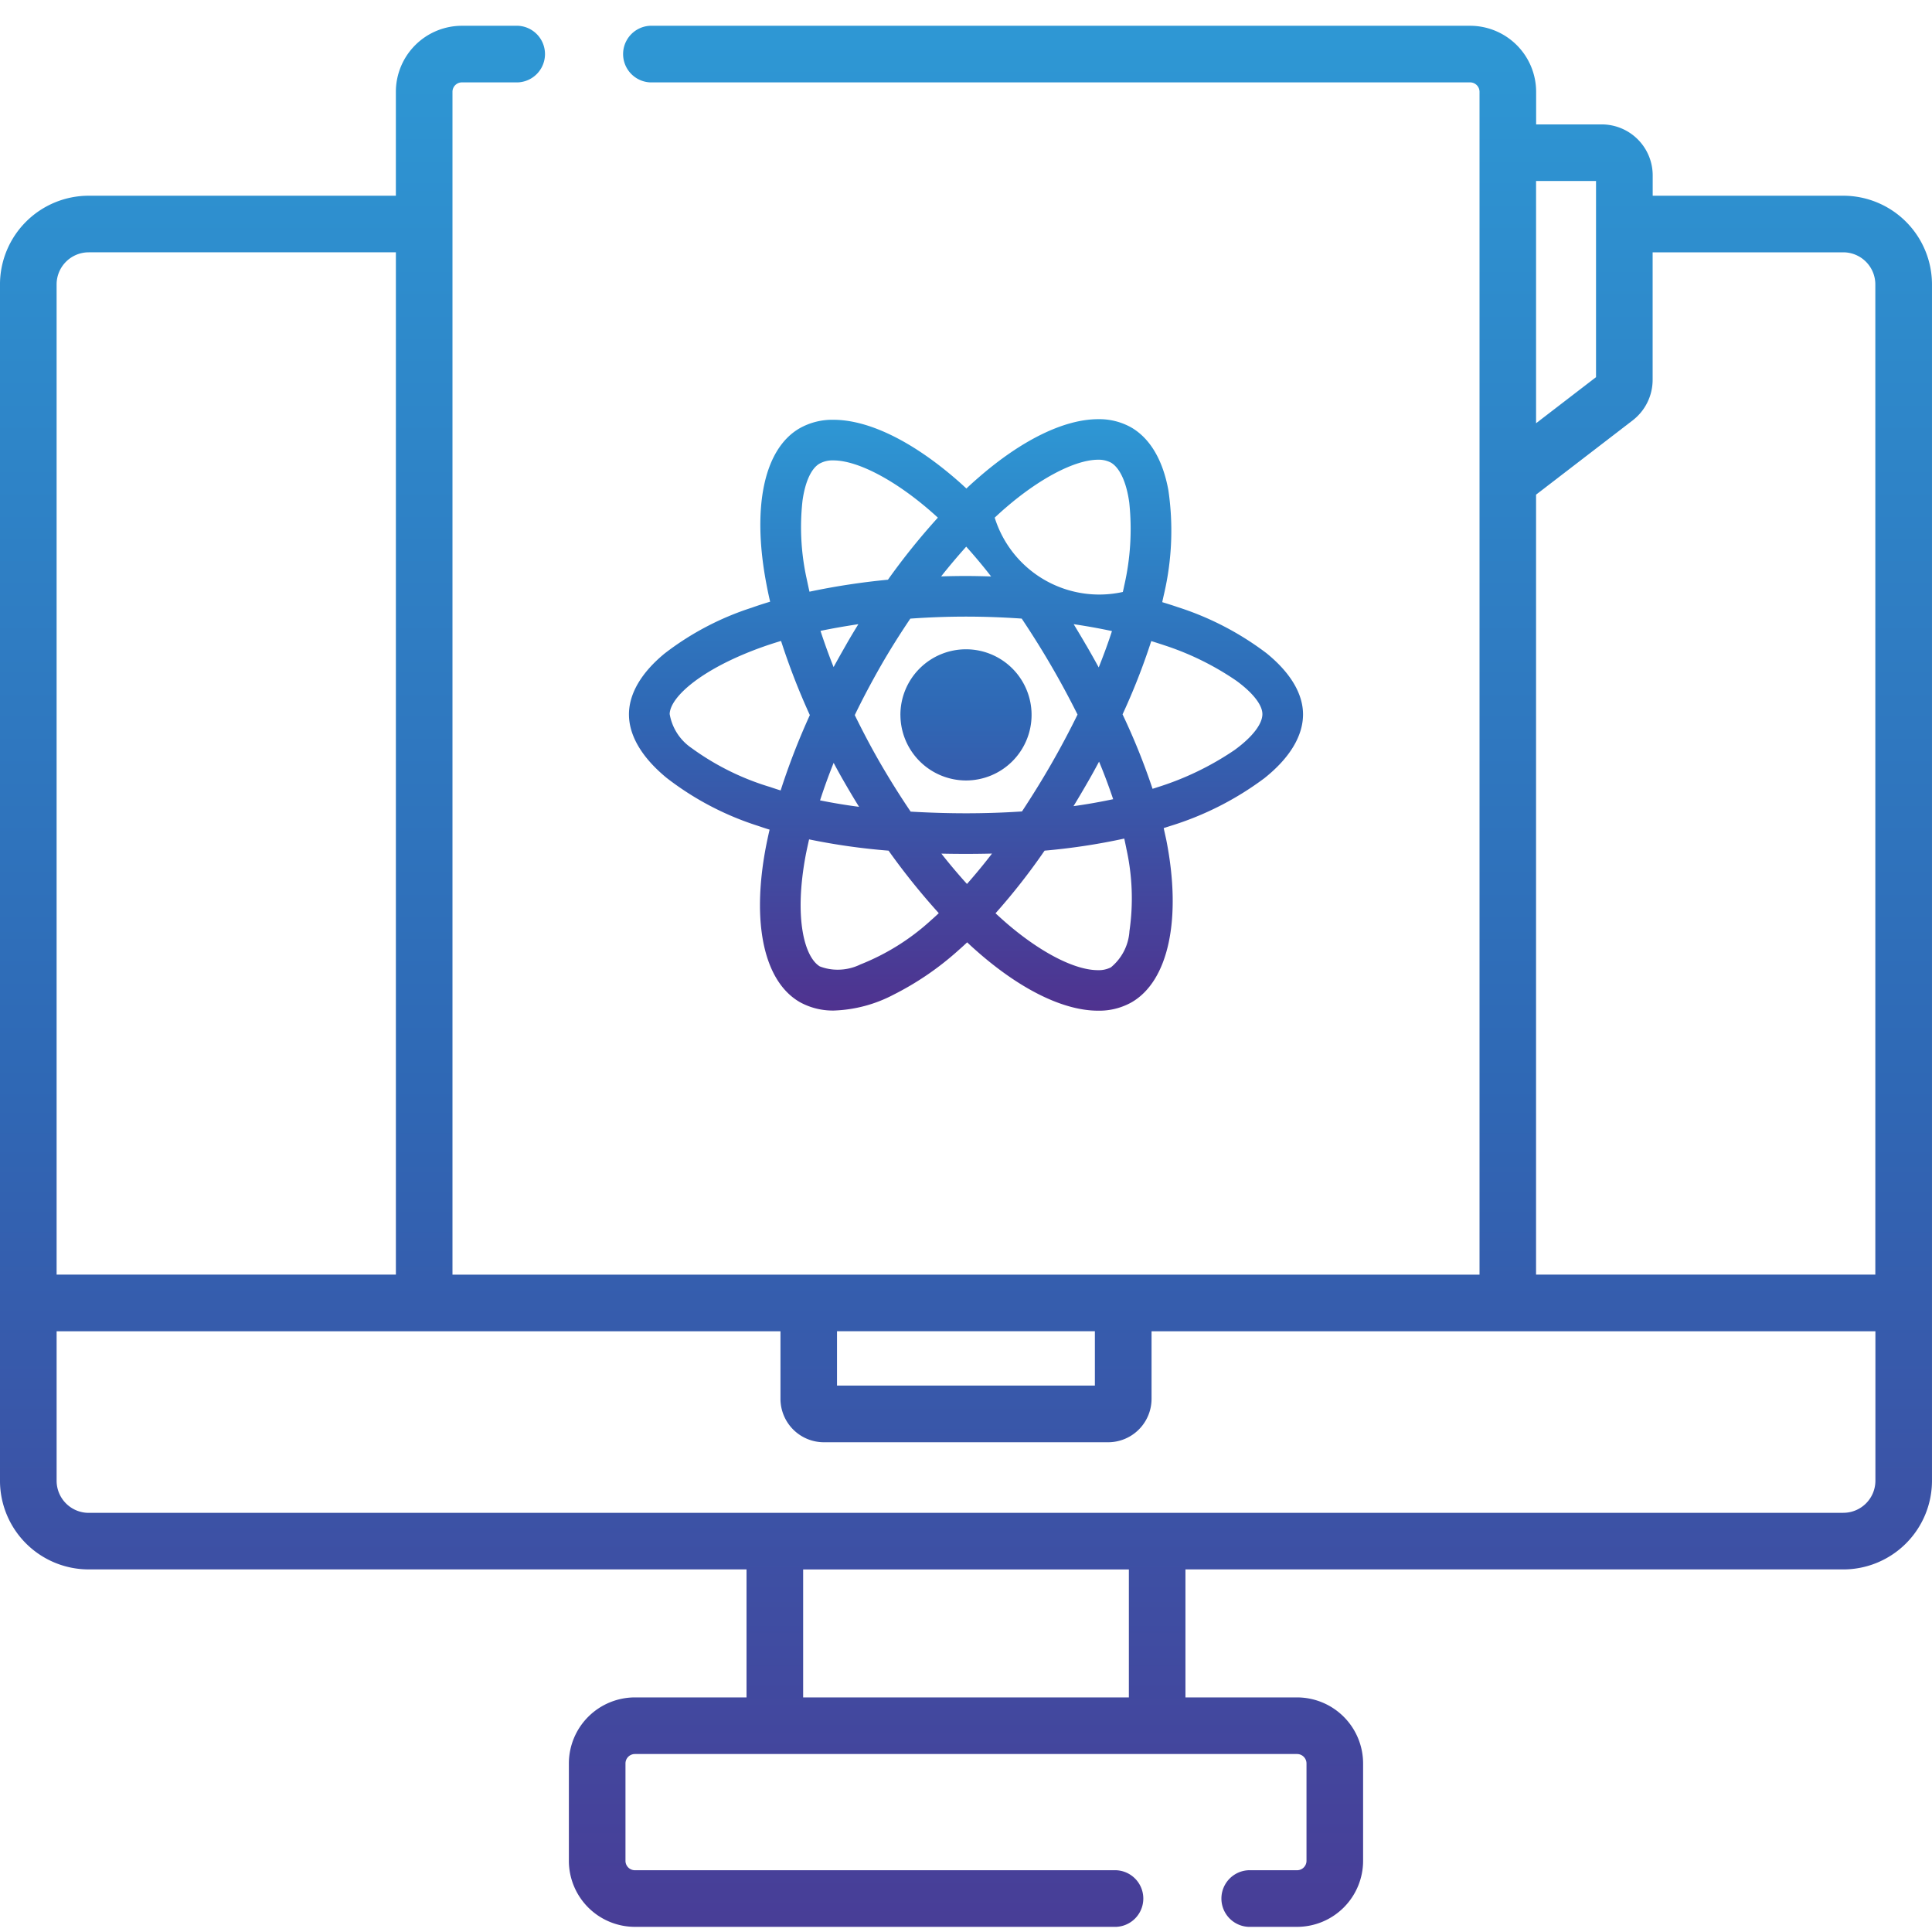 <svg xmlns="http://www.w3.org/2000/svg" xmlns:xlink="http://www.w3.org/1999/xlink" width="150" height="150" viewBox="0 0 150 150">
  <defs>
    <linearGradient id="linear-gradient" x1="0.5" x2="0.5" y2="1" gradientUnits="objectBoundingBox">
      <stop offset="0" stop-color="#2e97d4"/>
      <stop offset="0.495" stop-color="#2f68b5"/>
      <stop offset="1" stop-color="#4f328f"/>
    </linearGradient>
  </defs>
  <g id="reactjs_web_development" transform="translate(-617.994 261.999)">
    <g id="Rectangle_3" data-name="Rectangle 3" transform="translate(617.994 -261.999)" fill="#fff" stroke="#707070" stroke-width="1" opacity="0">
      <rect width="150" height="150" stroke="none"/>
      <rect x="0.5" y="0.5" width="149" height="149" fill="none"/>
    </g>
    <g id="wireframe" transform="translate(317.994 -368.1)">
      <path id="Union_21" data-name="Union 21" d="M14789.114,21397.295h-14.8v-1.582a3.96,3.96,0,0,0-3.955-3.955h-5.095v-2.531a5.133,5.133,0,0,0-5.127-5.127h-63.665a2.2,2.2,0,0,0,0,4.395h63.665a.733.733,0,0,1,.732.732v91.834h-79.74v-91.834a.733.733,0,0,1,.732-.732h4.356a2.2,2.2,0,0,0,0-4.395h-4.356a5.133,5.133,0,0,0-5.127,5.127v8.068h-23.851a6.894,6.894,0,0,0-6.885,6.885v92.883a6.892,6.892,0,0,0,6.885,6.885h51.076v9.938h-8.666a5.133,5.133,0,0,0-5.127,5.127v7.559a5.132,5.132,0,0,0,5.127,5.127h37.377a2.2,2.2,0,0,0,0-4.395h-37.377a.733.733,0,0,1-.732-.732v-7.559a.733.733,0,0,1,.732-.732h51.41a.733.733,0,0,1,.732.732v7.559a.733.733,0,0,1-.732.732h-3.779a2.2,2.2,0,0,0,0,4.395h3.779a5.132,5.132,0,0,0,5.127-5.127v-7.559a5.133,5.133,0,0,0-5.127-5.127h-8.666v-9.937h51.076a6.892,6.892,0,0,0,6.885-6.885v-92.883A6.893,6.893,0,0,0,14789.114,21397.295Zm-19.2-1.143v15.229l-4.655,3.578v-18.807Zm-4.655,24.35,7.506-5.77a3.975,3.975,0,0,0,1.544-3.135v-9.908h14.8a2.493,2.493,0,0,1,2.49,2.49v76.881h-26.341Zm-54.275,64.953h20.021v4.221h-20.021Zm-58.1-83.766h23.851v79.371h-26.341v-76.881A2.493,2.493,0,0,1,14652.884,21401.689Zm80.76,112.2h-25.289v-9.937h25.289Zm55.471-14.332h-136.23a2.493,2.493,0,0,1-2.49-2.49v-11.607h56.2v5.246a3.373,3.373,0,0,0,3.369,3.369h22.072a3.373,3.373,0,0,0,3.369-3.369v-5.246h56.2v11.607A2.493,2.493,0,0,1,14789.114,21499.553Z" transform="translate(-14345.999 -21275.998)" fill="url(#linear-gradient)"/>
    </g>
    <path id="Union_35" data-name="Union 35" d="M14014.288,20479.545c-.313-.273-.674-.586-1.033-.932-.227.211-.463.428-.726.658a22.908,22.908,0,0,1-5.007,3.414,10.715,10.715,0,0,1-4.606,1.223,5.283,5.283,0,0,1-2.658-.656c-2.771-1.6-3.758-6.094-2.637-12.016.093-.479.19-.93.293-1.373-.313-.092-.622-.2-.92-.3a22.943,22.943,0,0,1-7.074-3.717c-1.912-1.574-2.925-3.275-2.925-4.932,0-1.6.956-3.238,2.771-4.729a22.184,22.184,0,0,1,6.761-3.553c.457-.164.936-.318,1.429-.467-.093-.391-.18-.8-.262-1.23-1.183-6.051-.231-10.621,2.544-12.229a5.149,5.149,0,0,1,2.627-.664c2.792,0,6.282,1.732,9.83,4.879.164.148.329.3.5.457.313-.3.628-.58.926-.838,3.362-2.93,6.668-4.545,9.311-4.545a5.063,5.063,0,0,1,2.555.639c1.465.848,2.462,2.533,2.889,4.879a21.644,21.644,0,0,1-.329,8.02c-.051.221-.1.441-.148.668.4.123.8.246,1.188.381a22.993,22.993,0,0,1,6.9,3.578c1.86,1.506,2.843,3.15,2.843,4.754,0,1.682-1.038,3.395-3.008,4.961a23.993,23.993,0,0,1-7.31,3.707c-.165.053-.335.109-.5.16.066.309.134.611.2.91,1.213,6.123.18,10.955-2.689,12.615a5.116,5.116,0,0,1-2.6.652C14020.812,20483.924,14017.573,20482.367,14014.288,20479.545Zm4.976-8.051a49.424,49.424,0,0,1-3.809,4.863c.3.277.6.549.9.807,2.637,2.262,5.27,3.609,7.048,3.609a2.082,2.082,0,0,0,1.008-.217,3.955,3.955,0,0,0,1.439-2.76l0-.031a17.735,17.735,0,0,0-.246-6.467v-.016c-.052-.242-.1-.488-.154-.725A49.371,49.371,0,0,1,14019.264,20471.494Zm-18.538.309c-.936,4.945-.1,7.953,1.085,8.678a3.829,3.829,0,0,0,1.4.256,4,4,0,0,0,1.707-.385l.03-.016a17.843,17.843,0,0,0,5.5-3.439l.011-.01c.185-.16.38-.34.591-.539a53.257,53.257,0,0,1-3.9-4.854,50.134,50.134,0,0,1-6.17-.875C14000.9,20470.98,14000.813,20471.365,14000.726,20471.8Zm12.514,2.277c.684-.777,1.336-1.568,1.943-2.359-.638.016-1.307.025-2.021.025-.643,0-1.285-.006-1.913-.021C14011.9,20472.547,14012.565,20473.34,14013.239,20474.08Zm-4.4-20.6c-.873,1.295-1.624,2.5-2.292,3.664-.767,1.348-1.43,2.6-2.021,3.826.663,1.352,1.326,2.605,2.03,3.818.725,1.244,1.5,2.484,2.309,3.676,1.435.084,2.879.129,4.3.129,1.521,0,2.981-.051,4.344-.143.858-1.307,1.6-2.51,2.272-3.682.72-1.254,1.408-2.545,2.041-3.84-.669-1.338-1.357-2.611-2.052-3.8-.72-1.24-1.49-2.463-2.282-3.65-1.439-.1-2.895-.154-4.323-.154S14010.288,20453.377,14008.838,20453.48Zm-7.007,14.111c1,.2,2.011.371,3.028.5-.375-.6-.725-1.193-1.033-1.723s-.612-1.068-.941-1.691C14002.484,20465.684,14002.135,20466.656,14001.831,20467.592Zm20.677-1.238c-.3.518-.638,1.094-1,1.686,1.022-.139,2.051-.324,3.079-.539-.334-.992-.694-1.959-1.095-2.916C14023.146,20465.232,14022.827,20465.813,14022.508,20466.354Zm-24.954-10.74c-4.816,1.682-7.356,3.912-7.4,5.27a4,4,0,0,0,1.665,2.621l.031.021a20.206,20.206,0,0,0,6.153,3.043l.011.006c.262.088.509.17.756.246a53.988,53.988,0,0,1,2.267-5.85,53.265,53.265,0,0,1-2.236-5.758C13998.336,20455.352,13997.935,20455.484,13997.554,20455.613Zm27.762,5.3a51.426,51.426,0,0,1,2.328,5.779c.124-.035.247-.076.376-.119a22.705,22.705,0,0,0,5.988-2.889c1.378-1,2.165-2.016,2.165-2.791,0-.709-.735-1.65-2.016-2.586a21.858,21.858,0,0,0-5.593-2.756c-.37-.123-.705-.23-1.019-.328A50.643,50.643,0,0,1,14025.315,20460.918Zm-2.817-5.361c.3.52.611,1.064.966,1.717.381-.955.726-1.887,1.028-2.822-.956-.205-1.953-.385-2.972-.535C14021.855,20454.463,14022.185,20455.008,14022.5,20455.557Zm-20.636-1.125c.309.945.647,1.887,1.018,2.816.288-.529.6-1.084.936-1.67.3-.535.633-1.086.987-1.662C14003.785,20454.066,14002.8,20454.236,14001.862,20454.432Zm14.327-9.512c-.262.227-.519.463-.8.725a8.5,8.5,0,0,0,9.948,5.77c.041-.17.077-.34.112-.51a19.633,19.633,0,0,0,.386-6.436c-.216-1.574-.74-2.705-1.429-3.1a2.041,2.041,0,0,0-.992-.221C14021.629,20441.146,14018.863,20442.592,14016.189,20444.92Zm-14.384-3.48c-.653.371-1.126,1.395-1.337,2.875a18.613,18.613,0,0,0,.309,6.02c.077.35.149.709.231,1.059a54.775,54.775,0,0,1,6.092-.93,51.979,51.979,0,0,1,3.876-4.818c-.133-.123-.262-.24-.391-.354-2.853-2.525-5.814-4.092-7.727-4.092A2.062,2.062,0,0,0,14001.806,20441.439Zm13.3,8.766c-.617-.8-1.265-1.568-1.928-2.309-.669.746-1.321,1.518-1.948,2.309.647-.02,1.29-.031,1.933-.031S14014.463,20450.186,14015.11,20450.205Zm-7.038,10.756a5.092,5.092,0,1,1,5.09,5.088A5.1,5.1,0,0,1,14008.072,20460.961Z" transform="translate(-13320.169 -20667.449)" fill="url(#linear-gradient)"/>
  </g>
</svg>
